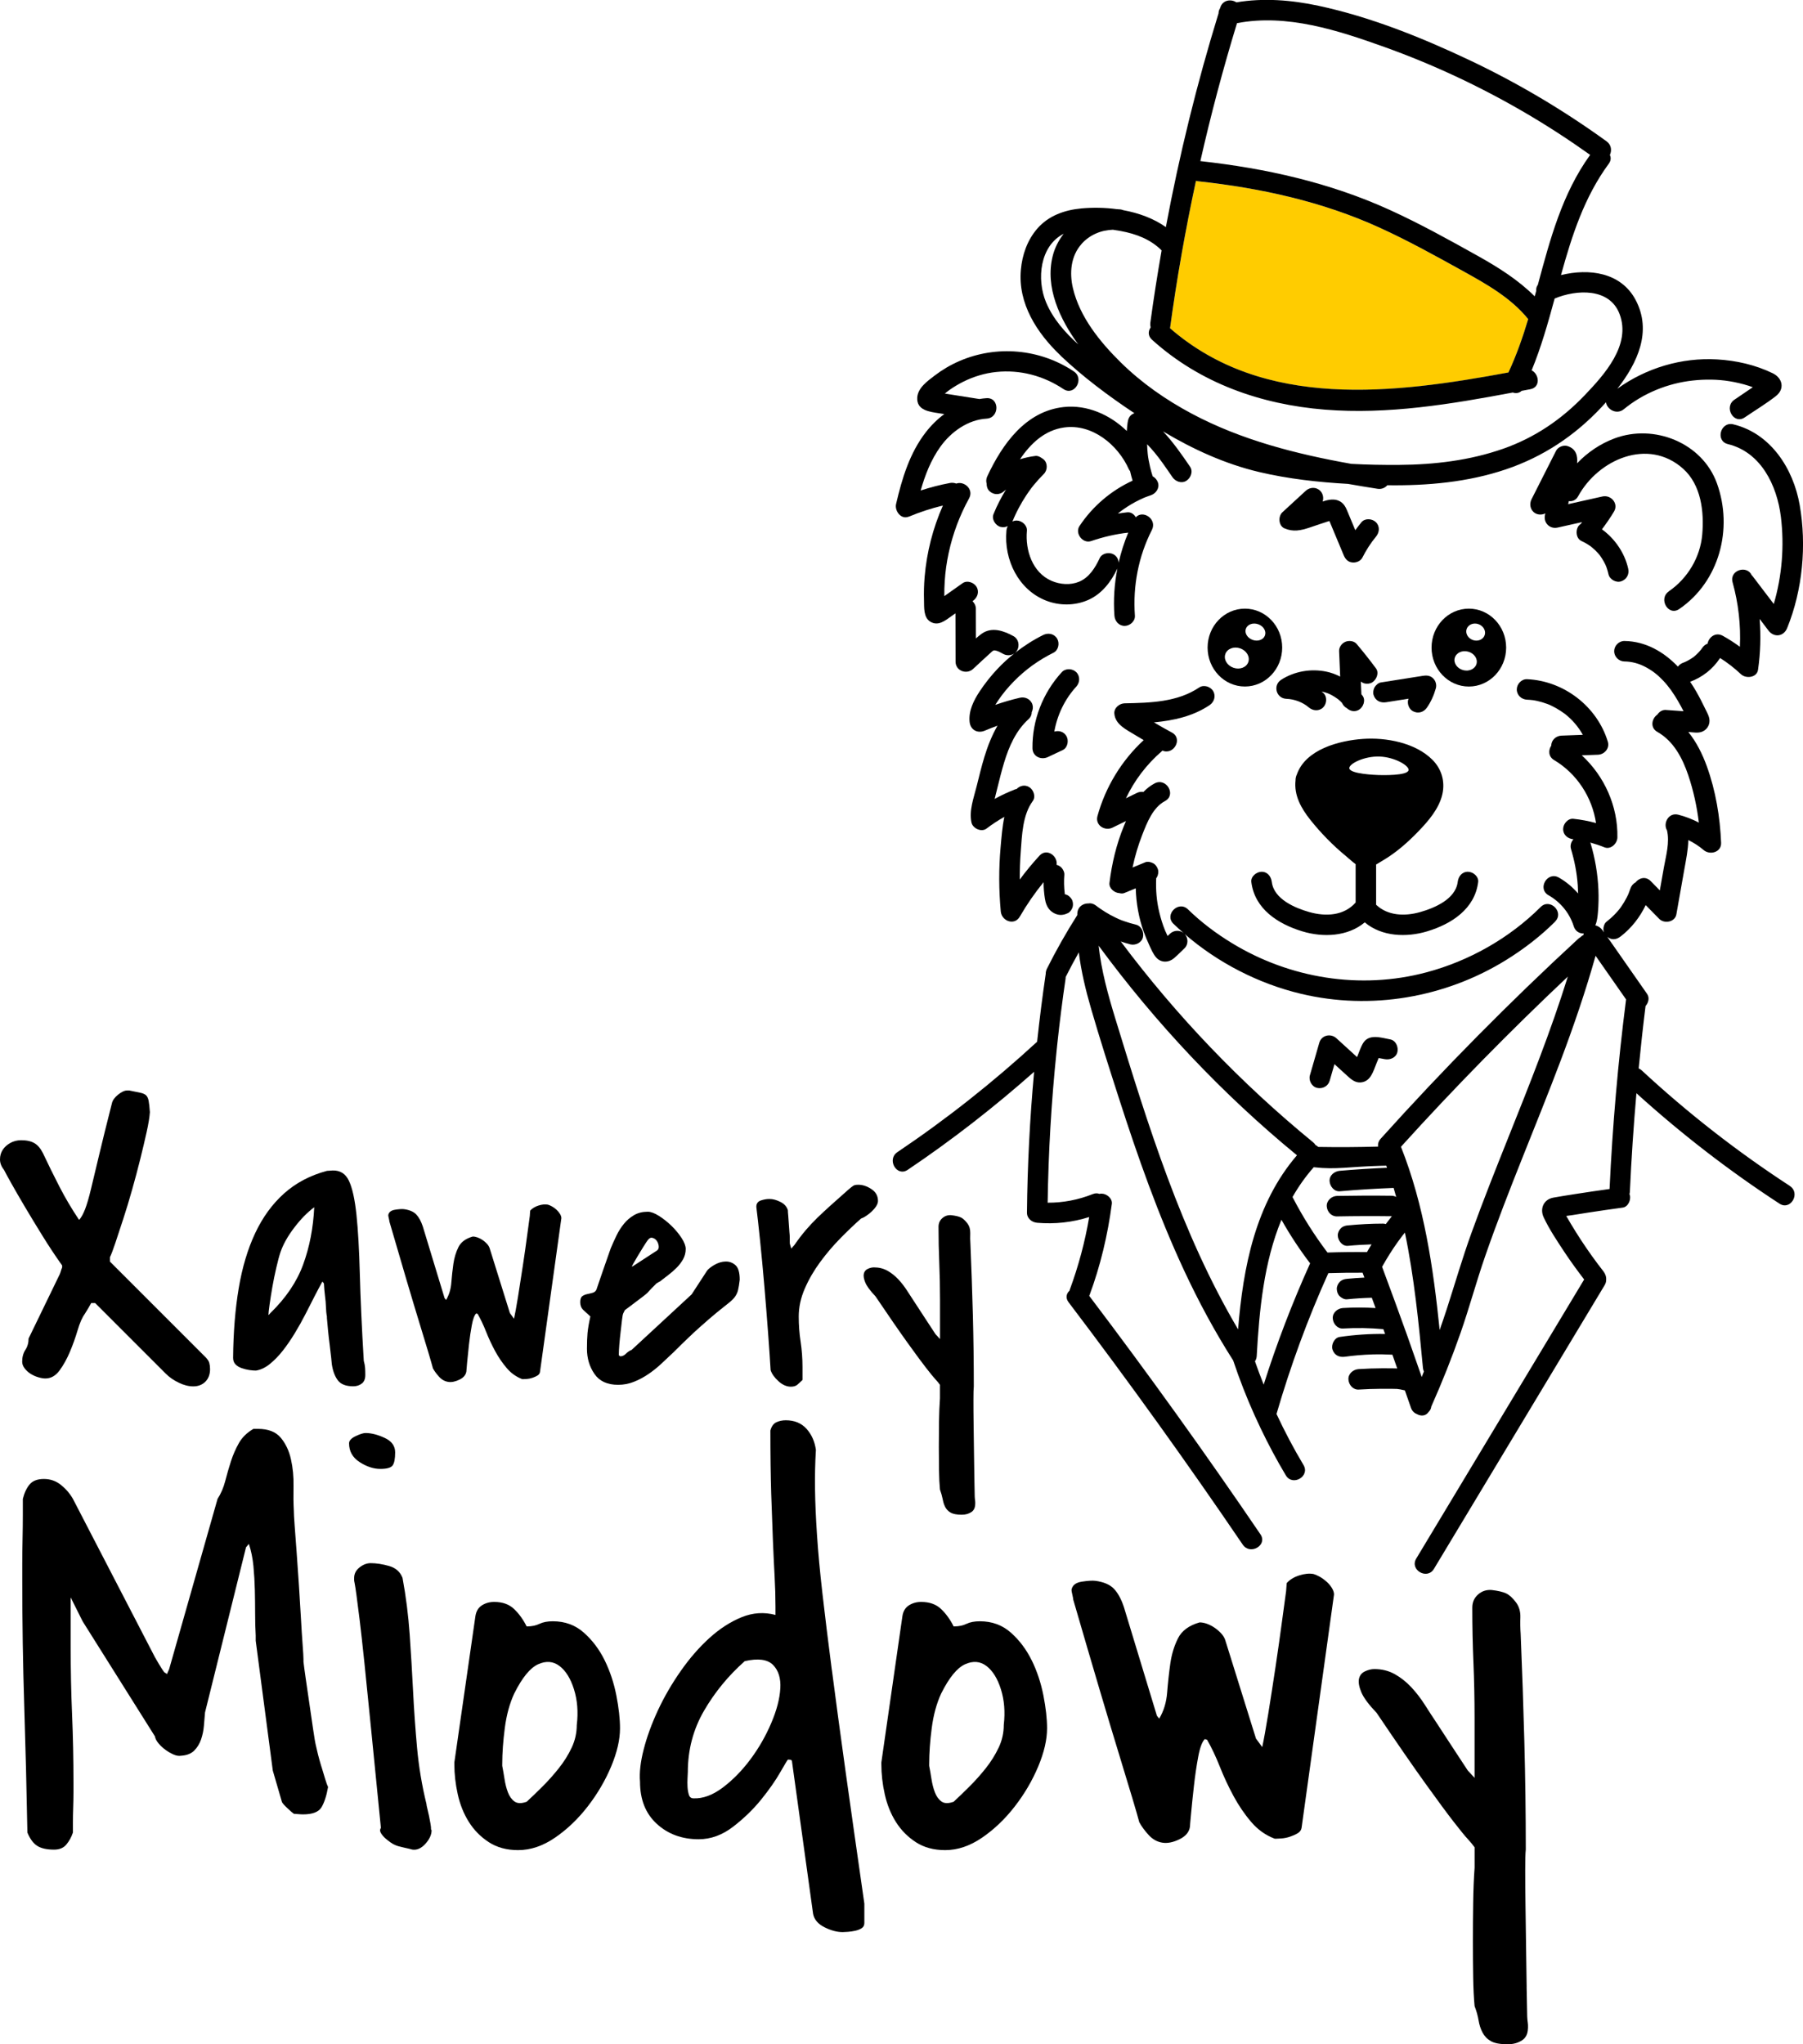 <svg xmlns="http://www.w3.org/2000/svg" id="Warstwa_2" data-name="Warstwa 2" viewBox="0 0 625.05 708.66"><defs><style>      .cls-1 {        fill: #fc0;      }    </style></defs><g id="Warstwa_1-2" data-name="Warstwa 1"><g><path class="cls-1" d="M522.93,129.13c2.78-5.97,4.95-12.18,6.85-18.5-5.95-7.38-14.47-12.15-22.63-16.67-9.49-5.26-18.99-10.52-28.87-15.03-19.84-9.05-41.3-13.74-62.9-16.08-.27-.03-.53-.09-.77-.16-3.63,16.87-6.65,33.88-8.97,50.99,0,.04-.03.08-.03.12,32.66,28.4,77.7,22.68,117.32,15.34Z"></path><g><path d="M111.43,612.44c-.46-1.51-.86-2.93-1.19-4.24-.33-1.31-.56-2.3-.69-2.96-.27-1.05-.59-2.96-.99-5.72-.39-2.76-.82-5.69-1.28-8.78-.46-3.09-.89-6.02-1.28-8.78-.4-2.76-.66-4.74-.79-5.92v-.79c0-.79-.1-2.5-.3-5.13-.2-2.63-.39-5.72-.59-9.27-.2-3.55-.43-7.33-.69-11.35-.26-4.01-.53-7.8-.79-11.35-.26-3.55-.49-6.64-.69-9.27-.2-2.63-.29-4.41-.29-5.33-.13-2.37-.16-5.16-.1-8.39.07-3.22-.23-6.32-.89-9.28-.66-2.96-1.84-5.46-3.55-7.5-1.71-2.04-4.34-3.06-7.89-3.06h-1.58c-2.24,1.32-3.92,2.96-5.03,4.93-1.12,1.98-2.04,4.08-2.76,6.32-.72,2.24-1.38,4.51-1.97,6.81-.59,2.3-1.48,4.38-2.67,6.22l-16.78,59.01-.79,1.78c0-.13-.13-.26-.39-.39-.26-.13-.46-.26-.59-.4-.39-.52-.99-1.45-1.78-2.76-.79-1.31-1.25-2.1-1.38-2.37l-28.42-54.87c-1.05-1.84-2.43-3.45-4.15-4.84-1.71-1.38-3.68-2.07-5.92-2.07s-3.88.63-4.93,1.87c-1.06,1.25-1.84,2.93-2.37,5.03v5.53c0,2.63-.03,5.46-.1,8.49-.06,3.03-.1,5.89-.1,8.58v5.63c0,14.61.23,29.18.69,43.72.46,14.54.82,29.11,1.09,43.72.92,2.24,2.07,3.78,3.45,4.64,1.38.86,3.32,1.28,5.82,1.28,1.84,0,3.25-.59,4.24-1.78.99-1.18,1.74-2.57,2.27-4.14v-3.46c0-1.64.03-3.39.1-5.23.06-1.84.1-3.58.1-5.23v-3.45c0-8.02-.17-15.89-.49-23.59-.33-7.7-.49-15.56-.49-23.58v-16.97l4.15,8.29,25.06,39.87c.13.79.56,1.61,1.28,2.47.72.86,1.55,1.61,2.47,2.27.92.66,1.84,1.18,2.76,1.58.92.4,1.78.53,2.57.4,1.97-.13,3.48-.72,4.54-1.78,1.05-1.05,1.84-2.33,2.37-3.85.52-1.51.85-3.09.99-4.74.13-1.64.26-3.19.39-4.64l14.21-57.24.99-1.18c.79,2.37,1.31,4.93,1.58,7.7.26,2.76.42,5.53.49,8.29.06,2.76.1,5.49.1,8.19s.06,5.23.2,7.6v1.78l5.92,45,3.16,10.86c.13.4.76,1.12,1.88,2.17,1.12,1.05,1.87,1.71,2.27,1.97.13,0,.59.03,1.38.1.79.07,1.38.1,1.78.1,3.29,0,5.43-.82,6.42-2.47.98-1.65,1.74-3.98,2.27-7.01-.26-.53-.59-1.45-.99-2.76-.39-1.31-.82-2.73-1.28-4.24Z"></path><path d="M149.42,633.66c0-.26-.07-.79-.2-1.58-.13-.79-.3-1.64-.49-2.57-.2-.92-.39-1.78-.59-2.57-.2-.79-.3-1.31-.3-1.58-1.58-6.45-2.66-12.96-3.26-19.54-.59-6.58-1.06-13.13-1.38-19.64-.33-6.51-.72-13.06-1.18-19.64-.46-6.58-1.28-13.09-2.47-19.54-.79-2.1-2.34-3.48-4.64-4.14-2.3-.66-4.44-.99-6.42-.99-1.32,0-2.6.49-3.85,1.48-1.25.99-1.87,2.21-1.87,3.65v.79c0,.13.06.53.2,1.18.13.66.33,1.94.59,3.85.26,1.91.62,4.74,1.09,8.49.46,3.75,1.02,8.78,1.68,15.1.66,6.32,1.45,14.15,2.37,23.49.92,9.35,2.04,20.6,3.35,33.75-.39.53-.39,1.12,0,1.78.4.66.89,1.25,1.48,1.78.59.53,1.21,1.02,1.88,1.48.65.46,1.18.76,1.58.89.52.27,1.55.56,3.06.89,1.51.33,2.47.56,2.86.69,1.58.26,3.09-.39,4.54-1.97,1.44-1.58,2.17-3.16,2.17-4.74-.13-.13-.2-.26-.2-.4v-.39Z"></path><path d="M124.66,506.83c2.43,1.58,4.84,2.37,7.2,2.37,2.24,0,3.65-.4,4.24-1.19.59-.79.89-2.3.89-4.54s-1.22-3.91-3.65-5.03c-2.43-1.12-4.64-1.68-6.61-1.68-.79,0-1.94.37-3.45,1.09-1.52.72-2.27,1.55-2.27,2.47,0,2.76,1.21,4.93,3.65,6.51Z"></path><path d="M209.62,575.54c-1.85-3.75-4.25-6.94-7.21-9.57-2.96-2.63-6.54-3.95-10.76-3.95-1.85,0-3.39.29-4.64.89-1.25.59-2.66.89-4.24.89h-.2c-1.18-2.37-2.63-4.38-4.34-6.02-1.71-1.64-4.02-2.47-6.91-2.47-1.58,0-3,.39-4.24,1.18-1.25.79-2.01,2.04-2.27,3.75l-7.3,50.72v.59c0,3.42.39,6.91,1.18,10.46.79,3.55,2.07,6.75,3.85,9.57,1.78,2.83,4.08,5.17,6.91,7.01,2.83,1.84,6.22,2.76,10.16,2.76,4.34,0,8.62-1.45,12.83-4.34,4.21-2.89,7.99-6.51,11.35-10.86,3.35-4.34,6.05-8.95,8.09-13.81,2.04-4.87,3.06-9.28,3.06-13.23,0-3.29-.43-7.1-1.28-11.45-.86-4.34-2.21-8.39-4.05-12.14ZM199.95,597.94c0,2.76-.59,5.4-1.77,7.9-1.18,2.5-2.66,4.87-4.44,7.1-1.78,2.24-3.65,4.34-5.62,6.31-1.97,1.97-3.82,3.75-5.53,5.33-1.84.66-3.25.62-4.24-.1-.99-.72-1.75-1.78-2.27-3.16-.53-1.38-.92-2.93-1.18-4.64-.27-1.71-.53-3.22-.79-4.54v-.59c0-3.82.3-7.99.89-12.53.59-4.54,1.68-8.52,3.26-11.94,2.76-5.53,5.53-8.91,8.29-10.16,2.76-1.25,5.23-1.05,7.4.59,2.17,1.65,3.85,4.34,5.03,8.09,1.18,3.75,1.51,7.86.98,12.33Z"></path><path d="M288.37,578.89c-1.32-10.19-2.4-19.04-3.26-26.55-.86-7.5-1.48-14.21-1.87-20.13-.4-5.92-.63-11.22-.69-15.89-.07-4.67.03-9.24.3-13.72-.4-2.89-1.48-5.33-3.25-7.3-1.78-1.97-4.18-2.96-7.2-2.96-1.18,0-2.27.23-3.26.69-.98.46-1.68,1.41-2.07,2.86,0,8.55.1,15.89.29,22,.2,6.12.4,11.52.59,16.18.2,4.67.39,8.82.59,12.43.2,3.62.3,7.14.3,10.56v2.76c-3.95-1.05-7.86-.79-11.74.79-3.88,1.58-7.6,3.98-11.15,7.2-3.55,3.22-6.88,7.04-9.96,11.45-3.09,4.41-5.72,8.95-7.9,13.62-2.17,4.67-3.82,9.18-4.93,13.52-1.12,4.34-1.55,8.09-1.28,11.25,0,6.19,1.94,11.05,5.82,14.6,3.88,3.55,8.72,5.33,14.51,5.33,4.21,0,8.19-1.45,11.94-4.34,3.75-2.89,7.01-6.05,9.77-9.47,2.76-3.42,4.97-6.58,6.61-9.47,1.65-2.89,2.53-4.34,2.67-4.34.26,0,.56.04.89.1.33.07.49.29.49.69l7.3,52.7c.39,1.97,1.71,3.52,3.95,4.64,2.23,1.12,4.34,1.68,6.32,1.68.4,0,1.02-.03,1.87-.1.86-.07,1.71-.2,2.57-.39.85-.2,1.58-.49,2.17-.89.59-.4.89-.99.89-1.78v-6.71c-2.5-17.37-4.67-32.67-6.52-45.89-1.84-13.22-3.42-24.93-4.74-35.13ZM270.51,585.31c-.2,3.55-1.25,7.57-3.16,12.04-1.91,4.48-4.31,8.65-7.2,12.53-2.89,3.88-6.09,7.14-9.57,9.77-3.49,2.63-6.87,3.88-10.16,3.75-.79,0-1.32-.4-1.58-1.18-.26-.79-.43-1.71-.49-2.76-.06-1.05-.06-2.07,0-3.06.06-.99.1-1.68.1-2.07,0-7.76,1.88-14.87,5.63-21.32,3.75-6.45,8.45-12.17,14.11-17.17,4.61-1.05,7.86-.62,9.77,1.28,1.91,1.91,2.76,4.64,2.56,8.19Z"></path><path d="M357.65,575.54c-1.84-3.75-4.24-6.94-7.2-9.57-2.96-2.63-6.55-3.95-10.76-3.95-1.84,0-3.39.29-4.64.89-1.25.59-2.66.89-4.25.89h-.2c-1.18-2.37-2.63-4.38-4.34-6.02-1.71-1.64-4.02-2.47-6.91-2.47-1.58,0-2.99.39-4.24,1.18-1.25.79-2.01,2.04-2.27,3.75l-7.3,50.72v.59c0,3.42.39,6.91,1.19,10.46.79,3.55,2.07,6.75,3.85,9.57,1.78,2.83,4.08,5.17,6.91,7.01,2.83,1.84,6.22,2.76,10.17,2.76,4.34,0,8.61-1.45,12.83-4.34,4.21-2.89,7.99-6.51,11.35-10.86,3.36-4.34,6.05-8.95,8.09-13.81,2.04-4.87,3.06-9.28,3.06-13.23,0-3.29-.43-7.1-1.28-11.45-.86-4.34-2.21-8.39-4.05-12.14ZM347.98,597.94c0,2.76-.59,5.4-1.78,7.9-1.19,2.5-2.67,4.87-4.44,7.1-1.78,2.24-3.65,4.34-5.63,6.31-1.97,1.97-3.82,3.75-5.52,5.33-1.85.66-3.26.62-4.24-.1-.99-.72-1.75-1.78-2.27-3.16-.53-1.38-.92-2.93-1.19-4.64-.26-1.71-.53-3.22-.79-4.54v-.59c0-3.82.29-7.99.89-12.53.59-4.54,1.68-8.52,3.26-11.94,2.76-5.53,5.52-8.91,8.29-10.16,2.76-1.25,5.23-1.05,7.4.59,2.17,1.65,3.85,4.34,5.03,8.09,1.18,3.75,1.51,7.86.99,12.33Z"></path><path d="M459.88,548.3c-.79-.72-1.61-1.31-2.47-1.78-.86-.46-1.55-.75-2.07-.89-1.45-.26-3.09-.1-4.93.49-1.85.59-3.29,1.48-4.35,2.67,0,.27-.03.72-.1,1.38-.07.66-.1,1.12-.1,1.38-.27,1.84-.73,5.23-1.38,10.16-.66,4.93-1.41,10.26-2.27,15.99-.86,5.73-1.71,11.22-2.56,16.48-.86,5.26-1.55,9.08-2.07,11.45l-2.17-2.96-10.66-34.15c-.26-.79-.72-1.55-1.38-2.27-.66-.72-1.41-1.38-2.27-1.97-.86-.59-1.75-1.05-2.66-1.38-.92-.33-1.78-.49-2.57-.49-3.69,1.05-6.19,2.9-7.5,5.53-1.32,2.63-2.21,5.56-2.66,8.78-.46,3.22-.82,6.55-1.09,9.97-.26,3.42-1.18,6.45-2.76,9.08l-.79-.99-11.45-37.7c-.92-2.76-2.07-4.87-3.45-6.32-1.38-1.45-3.52-2.37-6.42-2.76-1.05-.13-2.63-.03-4.74.29-2.11.33-3.29,1.28-3.55,2.86,0,.26.1.82.3,1.68.2.86.3,1.42.3,1.68,6.84,23.55,12.17,41.55,15.99,53.98,3.81,12.43,6.12,20.17,6.91,23.19.79,1.45,1.87,2.93,3.26,4.44,1.38,1.51,2.99,2.4,4.83,2.66,1.71.26,3.65-.13,5.82-1.18,2.17-1.05,3.38-2.5,3.65-4.34,0-.26.13-1.81.4-4.64.26-2.83.59-6.02.99-9.57.39-3.55.89-6.91,1.48-10.06.59-3.16,1.35-5.2,2.27-6.12l.79.2c1.58,2.76,3.06,5.89,4.44,9.37,1.38,3.49,2.96,6.88,4.74,10.16,1.78,3.29,3.81,6.28,6.12,8.98,2.3,2.7,5.03,4.64,8.19,5.82.52,0,1.28-.03,2.27-.1.98-.06,1.97-.26,2.96-.59.99-.33,1.88-.72,2.67-1.19.79-.46,1.25-1.08,1.38-1.87l11.25-80.92c0-.66-.23-1.38-.69-2.17-.46-.79-1.09-1.54-1.88-2.27Z"></path><path d="M529.25,688.83c-.07-4.15-.13-8.72-.2-13.72-.07-5-.13-9.8-.2-14.41-.07-4.61-.1-8.72-.1-12.33s.06-6.02.2-7.2c0-12.5-.17-24.97-.5-37.4-.33-12.43-.76-24.9-1.28-37.4-.13-1.84-.17-3.75-.1-5.72.06-1.97-.43-3.68-1.48-5.13-1.18-1.58-2.34-2.63-3.45-3.16-1.12-.52-2.79-.92-5.03-1.18-1.85-.13-3.43.4-4.74,1.58-1.32,1.18-1.97,2.7-1.97,4.54,0,6.45.13,12.8.4,19.04.26,6.25.39,12.66.39,19.24v20.72l-2.37-2.57c-1.71-2.63-3.16-4.84-4.34-6.61-1.18-1.78-2.37-3.58-3.55-5.43-1.18-1.84-2.17-3.35-2.96-4.54-1.32-1.97-2.67-4.05-4.05-6.22-1.38-2.17-2.93-4.18-4.64-6.02-1.71-1.84-3.62-3.36-5.72-4.54-2.1-1.18-4.47-1.78-7.1-1.78-1.06,0-2.14.27-3.26.79-1.12.53-1.81,1.38-2.07,2.57-.26,1.19,0,2.73.79,4.64.79,1.91,2.57,4.31,5.33,7.2,7.1,10.53,12.76,18.72,16.97,24.57,4.21,5.86,7.46,10.26,9.77,13.23,2.3,2.96,3.91,4.93,4.84,5.92.92.99,1.71,1.95,2.37,2.86v7.1c-.27,3.68-.43,7.76-.49,12.24-.07,4.47-.1,8.88-.1,13.22s.03,8.49.1,12.43c.06,3.95.23,7.3.49,10.07.66,1.71,1.12,3.36,1.38,4.93.26,1.58.72,2.99,1.38,4.24.66,1.25,1.61,2.24,2.86,2.96,1.25.72,3.19,1.09,5.82,1.09,1.97,0,3.65-.46,5.03-1.38.65-.43.96-.84,1.09-1.02.61-.8.89-1.76.96-3.32.07-1.49-.23-2.19-.28-3.86-.07-2.7-.13-6.12-.2-10.26Z"></path><path d="M21.54,439.38c-.11.23-.26.63-.43,1.2-.17.57-.31.97-.43,1.2l-10.77,22.22c0,1.48-.37,2.79-1.11,3.93-.74,1.14-1.11,2.51-1.11,4.1,0,.8.28,1.57.85,2.31.57.74,1.25,1.37,2.05,1.88.8.51,1.68.91,2.65,1.2.97.29,1.79.43,2.48.43,1.94,0,3.59-.94,4.96-2.82,1.37-1.88,2.56-4.04,3.59-6.5,1.03-2.45,1.91-4.93,2.65-7.43.74-2.51,1.57-4.39,2.48-5.64.23-.34.62-1,1.2-1.96.57-.97.91-1.56,1.02-1.79h1.37l24.44,24.44c1.25,1.25,2.76,2.31,4.53,3.16,1.76.86,3.44,1.28,5.04,1.28,1.71,0,3.1-.54,4.19-1.62,1.08-1.08,1.63-2.53,1.63-4.36,0-.8-.09-1.51-.26-2.14-.17-.63-.6-1.28-1.28-1.97l-33.16-33.16v-1.54c.45-.91,1.08-2.56,1.88-4.96.8-2.39,1.71-5.16,2.73-8.29,1.03-3.13,2.05-6.52,3.08-10.17,1.03-3.64,1.97-7.18,2.82-10.6.85-3.42,1.59-6.55,2.22-9.4.63-2.85,1-5.13,1.11-6.84-.11-1.71-.26-3.02-.43-3.93-.17-.91-.49-1.56-.94-1.97-.46-.4-1.14-.68-2.05-.86-.91-.17-2.17-.43-3.76-.77h-.68c-.91,0-1.97.49-3.16,1.45-1.2.97-1.91,1.97-2.14,2.99-1.82,7.18-3.31,13.16-4.44,17.94-1.14,4.79-2.08,8.72-2.82,11.79-.74,3.08-1.43,5.41-2.05,7.01-.63,1.6-1.28,2.79-1.97,3.59h-.17c-2.51-3.76-4.73-7.52-6.67-11.28-1.94-3.76-3.88-7.69-5.81-11.79-.8-1.59-1.77-2.74-2.91-3.42-1.14-.68-2.68-1.03-4.61-1.03-1.37,0-2.62.31-3.76.94-1.14.63-2.02,1.43-2.65,2.39-.63.97-.94,2.08-.94,3.33s.45,2.45,1.37,3.59c.45.91,1.34,2.54,2.65,4.87,1.31,2.34,2.88,5.04,4.7,8.12,1.82,3.08,3.85,6.41,6.07,10,2.22,3.59,4.47,6.98,6.75,10.17v.68Z"></path><path d="M125.47,479.59c.78-.65,1.17-1.63,1.17-2.93,0-.95-.02-1.78-.07-2.47-.05-.69-.19-1.52-.46-2.47-.7-11.71-1.15-21.75-1.37-30.12-.22-8.37-.61-15.23-1.17-20.56-.57-5.34-1.43-9.24-2.6-11.71-1.17-2.47-3.06-3.66-5.66-3.58-.17,0-.5.02-.98.07-.48.04-.8.06-.98.06-5.81,1.56-10.76,4.16-14.84,7.81-4.08,3.64-7.42,8.22-10.02,13.73-2.6,5.51-4.51,11.89-5.73,19.13-1.22,7.24-1.87,15.29-1.95,24.14,0,.96.28,1.71.84,2.28.56.57,1.28,1,2.15,1.3.87.3,1.74.52,2.6.65.87.13,1.65.19,2.34.19,1.65-.26,3.25-1.02,4.81-2.28,1.56-1.26,3.06-2.8,4.49-4.62,1.43-1.82,2.82-3.84,4.16-6.05,1.34-2.21,2.58-4.42,3.71-6.64,1.13-2.21,2.19-4.29,3.19-6.25,1-1.95,1.89-3.62,2.67-5.01l.52.65c.08,1.48.21,2.95.39,4.43.17,1.21.28,2.47.32,3.77.04,1.3.15,2.39.33,3.25v.52c.09,1.13.21,2.56.39,4.29.17,1.74.37,3.45.59,5.14.22,1.69.39,3.19.52,4.49.13,1.3.2,2,.2,2.08.35,2.34,1.04,4.21,2.08,5.6,1.04,1.39,2.82,2.08,5.33,2.08,1.21,0,2.21-.32,2.99-.98ZM105.1,438.34c-2.21,6.03-6.01,11.65-11.39,16.85-.09.09-.2.22-.32.39-.13.17-.24.26-.33.26,0-.52.13-1.71.39-3.58.26-1.87.59-3.9.97-6.12.39-2.21.85-4.45,1.37-6.7.52-2.25.99-4.03,1.43-5.33.95-2.78,2.56-5.64,4.82-8.59,2.25-2.95,4.55-5.29,6.9-7.03-.35,7.2-1.63,13.82-3.84,19.84Z"></path><path d="M161.68,475.36c0-.17.09-1.19.26-3.06.17-1.86.39-3.97.65-6.31.26-2.34.59-4.56.98-6.64.39-2.08.89-3.43,1.49-4.03l.52.13c1.04,1.82,2.02,3.88,2.93,6.18.91,2.3,1.95,4.53,3.12,6.7,1.17,2.17,2.52,4.14,4.04,5.92,1.52,1.78,3.32,3.06,5.4,3.84.35,0,.85-.02,1.5-.06.65-.04,1.3-.17,1.95-.39.65-.21,1.24-.48,1.76-.78.52-.3.82-.72.91-1.24l7.42-53.35c0-.43-.15-.91-.46-1.43-.31-.52-.72-1.02-1.24-1.5-.52-.48-1.06-.87-1.63-1.17-.57-.3-1.02-.5-1.37-.58-.96-.17-2.04-.07-3.25.32-1.22.39-2.17.98-2.86,1.76,0,.17-.02.48-.07.91-.04.44-.06.74-.06.91-.18,1.22-.48,3.45-.91,6.7-.43,3.25-.93,6.77-1.5,10.54-.57,3.77-1.13,7.4-1.69,10.86-.57,3.47-1.02,5.99-1.37,7.55l-1.43-1.95-7.03-22.51c-.17-.52-.48-1.02-.91-1.5-.44-.48-.93-.91-1.5-1.3-.56-.39-1.15-.69-1.76-.91-.61-.22-1.17-.32-1.69-.32-2.43.7-4.08,1.91-4.94,3.64-.87,1.74-1.45,3.67-1.76,5.79-.31,2.13-.54,4.32-.72,6.57-.17,2.26-.78,4.25-1.82,5.99l-.52-.65-7.55-24.85c-.61-1.82-1.37-3.21-2.28-4.16-.91-.95-2.32-1.56-4.23-1.82-.7-.09-1.74-.02-3.12.2-1.39.22-2.17.85-2.34,1.89,0,.18.06.54.2,1.11.13.57.2.93.2,1.11,4.51,15.53,8.02,27.39,10.54,35.59,2.52,8.2,4.03,13.3,4.55,15.29.52.96,1.24,1.93,2.15,2.93.91,1,1.97,1.58,3.19,1.76,1.13.17,2.41-.09,3.84-.78,1.43-.69,2.23-1.65,2.41-2.86Z"></path><path d="M229.38,472.63c1.47-1.39,2.91-2.73,4.29-4.03,3.47-3.47,6.42-6.29,8.85-8.46,2.43-2.17,4.47-3.92,6.11-5.27,1.65-1.35,2.95-2.38,3.9-3.12.95-.74,1.69-1.45,2.21-2.15.52-.69.89-1.47,1.11-2.34.22-.87.41-2.08.59-3.64,0-2.52-.5-4.21-1.5-5.07-1-.87-2.15-1.28-3.45-1.24-1.3.04-2.58.44-3.84,1.17-1.26.74-2.11,1.41-2.54,2.02l-5.34,8.2-20.82,19.26c-.69.26-1.35.7-1.95,1.3-.61.61-1.26.91-1.95.91-.09,0-.22-.09-.39-.26-.09-.08-.13-.17-.13-.26,0-.95.07-2.19.19-3.71.13-1.52.28-3.01.46-4.49.17-1.47.33-2.8.46-3.97.13-1.17.28-1.93.46-2.28l.52-1.04c.26-.17.76-.54,1.5-1.11.74-.56,1.54-1.17,2.41-1.82.87-.65,1.67-1.26,2.41-1.82.73-.56,1.24-.98,1.5-1.24.09-.09.28-.3.59-.65.3-.35.63-.69.98-1.04.35-.35.67-.67.98-.98.3-.3.5-.5.58-.59.17-.09.39-.21.65-.39.26-.17.43-.26.52-.26.87-.69,1.82-1.43,2.86-2.21,1.04-.78,2.02-1.63,2.93-2.54.91-.91,1.67-1.91,2.28-2.99.6-1.09.91-2.28.91-3.58,0-1.04-.48-2.3-1.43-3.78-.96-1.47-2.13-2.88-3.51-4.23-1.39-1.34-2.84-2.49-4.36-3.45-1.52-.95-2.8-1.43-3.84-1.43-1.82,0-3.41.39-4.75,1.17-1.35.78-2.52,1.78-3.51,2.99-1,1.22-1.87,2.58-2.6,4.1-.74,1.52-1.41,3.02-2.02,4.49-.17.52-.5,1.46-.98,2.8-.48,1.35-.98,2.78-1.5,4.29-.52,1.52-1.02,2.97-1.5,4.36-.48,1.39-.8,2.34-.97,2.86-.26.52-.7.87-1.3,1.04-.61.18-1.24.33-1.89.46-.65.13-1.22.37-1.69.72-.48.35-.72,1.04-.72,2.08,0,1.13.35,2.02,1.04,2.67.69.65,1.52,1.41,2.47,2.28-.52,2.34-.84,4.25-.98,5.73-.13,1.48-.2,3.3-.2,5.47,0,3.3.87,6.2,2.6,8.72,1.73,2.52,4.47,3.77,8.2,3.77,1.91,0,3.73-.35,5.47-1.04,1.74-.69,3.4-1.58,5.01-2.67,1.6-1.08,3.14-2.32,4.62-3.71ZM219.49,438.14c.43-.78.98-1.71,1.63-2.8.65-1.08,1.3-2.15,1.95-3.19.65-1.04,1.11-1.74,1.37-2.08.52-.78,1.08-1.11,1.69-.98.61.13,1.11.46,1.5.98.39.52.63,1.13.72,1.82.09.7-.09,1.21-.52,1.56l-8.59,5.59c-.26.18-.18-.13.26-.91Z"></path><path d="M265,446.08c.48,5.64.91,11.08,1.3,16.33.39,5.25.67,9.44.85,12.56.43,1.3,1.34,2.58,2.73,3.84,1.39,1.26,2.82,1.89,4.29,1.89.95,0,1.69-.22,2.21-.65.52-.43,1.13-1,1.82-1.69v-4.55c0-2.95-.22-5.85-.65-8.72-.44-2.86-.65-5.77-.65-8.72,0-3.21.69-6.42,2.08-9.63,1.39-3.21,3.17-6.29,5.34-9.24,2.17-2.95,4.51-5.7,7.03-8.26,2.52-2.56,4.9-4.84,7.16-6.83.52-.17,1.11-.48,1.76-.91.65-.43,1.28-.93,1.89-1.5.61-.57,1.13-1.17,1.56-1.82.43-.65.65-1.28.65-1.88,0-1.74-.76-3.1-2.28-4.1-1.52-1-3.02-1.5-4.49-1.5-.44,0-.78.02-1.04.07-.26.04-.5.13-.72.26-.22.13-.46.31-.72.52-.26.22-.65.54-1.17.98-2.26,2-4.23,3.75-5.92,5.27-1.69,1.52-3.23,2.95-4.62,4.29-1.39,1.35-2.73,2.78-4.03,4.29-1.3,1.52-2.65,3.28-4.03,5.27-.09.09-.24.26-.46.52-.22.26-.41.48-.58.65-.17-.6-.31-1.04-.39-1.3-.09-.26-.13-.5-.13-.72v-1.89c0-.35-.04-.98-.13-1.89-.09-.91-.15-1.84-.2-2.8-.05-.95-.11-1.89-.2-2.8-.09-.91-.13-1.54-.13-1.89-.35-1.21-1.19-2.17-2.54-2.86-1.35-.69-2.63-1.04-3.84-1.04-.96,0-1.95.17-2.99.52-1.04.35-1.56,1.09-1.56,2.21.35,2.78.78,6.68,1.3,11.71.52,5.03,1.02,10.37,1.5,16.01Z"></path><path d="M321.11,474.26c1.52,1.95,2.58,3.25,3.19,3.9.61.65,1.13,1.28,1.56,1.89v4.68c-.18,2.43-.28,5.12-.33,8.07-.04,2.95-.06,5.86-.06,8.72s.02,5.59.06,8.2c.04,2.6.15,4.82.33,6.64.45,1.24.71,2.26.86,2.97.2.93.37,1.97.96,3.08.16.3.36.62.66.96.34.39.75.72,1.23.99.82.47,2.1.72,3.84.72,1.3,0,2.41-.3,3.32-.91.43-.28.63-.55.72-.67.4-.53.59-1.16.64-2.19.05-.98-.15-1.44-.18-2.54-.04-1.78-.09-4.03-.13-6.77-.05-2.73-.09-5.75-.13-9.04-.04-3.3-.09-6.47-.13-9.5-.05-3.04-.06-5.75-.06-8.13s.04-3.97.13-4.75c0-8.24-.11-16.46-.32-24.66-.22-8.2-.5-16.42-.85-24.66-.09-1.21-.11-2.47-.06-3.77.04-1.3-.28-2.43-.98-3.38-.78-1.04-1.54-1.73-2.28-2.08-.74-.35-1.84-.61-3.32-.78-1.22-.09-2.26.26-3.12,1.04-.87.78-1.3,1.78-1.3,2.99,0,4.25.09,8.44.26,12.56.17,4.12.26,8.35.26,12.69v13.66l-1.56-1.69c-1.13-1.74-2.08-3.19-2.86-4.36-.78-1.17-1.56-2.36-2.34-3.58-.78-1.21-1.43-2.21-1.95-2.99-.87-1.3-1.76-2.67-2.67-4.1-.91-1.43-1.93-2.75-3.06-3.97-1.13-1.21-2.39-2.21-3.77-2.99-1.39-.78-2.95-1.17-4.69-1.17-.69,0-1.41.17-2.15.52-.74.35-1.19.91-1.37,1.69-.17.78,0,1.8.52,3.06.52,1.26,1.69,2.84,3.51,4.75,4.68,6.94,8.41,12.34,11.19,16.2,2.77,3.86,4.92,6.77,6.44,8.72Z"></path><path d="M315.03,179.12c3.85-1.61,7.81-2.9,11.85-3.88-3.47,7.85-5.62,16.22-6.34,24.82-.22,2.66-.29,5.34-.21,8.01.07,2.46-.24,6.02,2.24,7.47,2.69,1.57,5.03-.36,7.16-1.87.5-.35,1-.71,1.5-1.06.01,5.59.03,11.19.04,16.78,0,3.17,3.83,4.56,6.06,2.51,2.15-1.98,4.28-3.99,6.45-5.94.08-.08.17-.15.25-.22.12-.07.38-.21.47-.28,0,0,.01,0,.02,0,.16,0,.38.02.5.02.19.05.5.12.55.14.08.02.52.19.65.24.17.09.52.25.58.29.33.17.66.35.99.53,1.19.67,2.76.59,3.87-.18-2.08,1.65-4.04,3.44-5.86,5.37-2.29,2.43-4.38,5.07-6.22,7.86-2.03,3.08-3.82,6.67-3.45,10.46.28,2.86,2.76,4.19,5.34,3.07,1.43-.62,2.88-1.17,4.34-1.7-1.95,3.38-3.4,7.07-4.54,10.8-1.03,3.39-1.85,6.83-2.71,10.26-1,4.03-2.65,8.31-1.78,12.49.43,2.06,3.44,3.48,5.22,2.12,1.96-1.5,4.03-2.85,6.18-4.06-.73,3.52-1,7.19-1.3,10.55-.66,7.4-.62,14.83.06,22.23.3,3.34,4.73,5.05,6.61,1.79,2.43-4.21,5.18-8.18,8.23-11.93,0,1.91.16,3.81.46,5.7.23,1.5.74,2.99,1.85,4.08.68.67,1.56,1.18,2.48,1.42,1.28.33,2.49.09,3.66-.47.76-.37,1.41-1.33,1.63-2.12.23-.85.13-1.98-.36-2.74-.49-.76-1.22-1.43-2.12-1.63-.08-.02-.15-.02-.22-.03-.01-.07-.02-.14-.03-.21-.27-2.19-.33-4.39-.15-6.58.07-.86-.45-1.92-1.04-2.51-.42-.42-1.03-.76-1.65-.92.49-3.01-3.37-5.97-5.93-3.18-2.42,2.63-4.7,5.39-6.83,8.27-.01-3.2.09-6.41.33-9.61.44-5.75.62-12.77,4.17-17.59,1.14-1.54.26-3.96-1.27-4.86-1.55-.91-3.18-.45-4.33.68-.16.03-.32.05-.48.11-2.46.96-4.84,2.06-7.13,3.33.32-1.29.64-2.58.96-3.87.74-2.96,1.46-5.92,2.35-8.84,1.7-5.57,4.06-10.94,8.43-14.94.81-.74,1.13-1.6,1.11-2.43.38-.78.51-1.69.28-2.52-.53-1.92-2.49-2.91-4.37-2.48-2.9.67-5.74,1.51-8.54,2.47.33-.53.68-1.06,1.04-1.59,1.58-2.33,3.33-4.44,5.35-6.5,4.04-4.14,8.58-7.4,13.79-9.99,1.72-.85,2.2-3.28,1.27-4.86-1.02-1.75-3.14-2.13-4.86-1.27-3.46,1.72-6.75,3.83-9.8,6.23.32-.26.61-.57.82-.96.88-1.67.46-3.89-1.27-4.86-3.34-1.86-7.52-3.34-11.01-.89-.72.5-1.39,1.07-2.04,1.66,0-3.44-.02-6.88-.03-10.32,0-.97-.46-1.92-1.16-2.59.05-.03.09-.06.14-.1,1.56-1.11,2.3-3.1,1.27-4.86-.9-1.54-3.28-2.39-4.86-1.27-1.76,1.24-3.51,2.49-5.27,3.73-.35.25-.7.5-1.05.74,0-.01,0-.03,0-.04-.02-1.7.03-3.4.14-5.1.21-3.33.67-6.62,1.38-9.88,1.43-6.62,3.8-12.93,7.06-18.86,1.76-3.2-1.79-6.12-4.42-5.13-.68-.24-1.42-.35-2.18-.21-3.46.64-6.85,1.53-10.18,2.61,1.54-5.4,3.57-10.65,6.88-15.24,3.68-5.12,9.53-9.3,15.96-9.67,4.54-.26,4.57-7.36,0-7.1-.86.05-1.71.17-2.55.31-.05,0-.08-.03-.13-.04-2.72-.43-5.45-.86-8.18-1.29-1.2-.19-2.4-.38-3.6-.57.54-.44,1.07-.88,1.64-1.28,1.51-1.06,3.1-2,4.75-2.83,3.53-1.77,7.47-2.96,11.4-3.37,8.29-.87,16.44,1.32,23.34,5.93,3.81,2.54,7.37-3.6,3.58-6.13-11.75-7.85-26.81-9.19-39.76-3.55-3.05,1.33-5.89,3.01-8.53,5.03-2.44,1.87-5.78,4.21-5.99,7.58-.27,4.5,4.35,4.94,7.65,5.46.58.09,1.15.18,1.73.27-2.39,1.77-4.54,3.89-6.39,6.27-5.62,7.22-8.29,16.13-10.33,24.92-.54,2.34,1.7,5.48,4.37,4.37Z"></path><path d="M373.11,233.01c-1.31-1.31-3.72-1.42-5.02,0-6.56,7.16-10.27,16.63-10.16,26.36.03,2.86,2.95,4.19,5.34,3.07,1.72-.81,3.43-1.62,5.15-2.43,1.73-.82,2.18-3.31,1.27-4.86-.91-1.55-2.62-1.99-4.19-1.53,1.02-5.78,3.63-11.25,7.61-15.59,1.29-1.41,1.4-3.62,0-5.02Z"></path><path d="M457.68,170.14c-1.41-1.41-3.61-1.3-5.02,0-2.7,2.48-5.39,4.96-8.09,7.44-1.53,1.41-1.37,4.68.72,5.58,3.03,1.3,5.66.74,8.69-.27,2.29-.76,4.56-1.57,6.86-2.29.08.17.17.34.23.48.48,1.15.96,2.31,1.44,3.46,1.1,2.64,2.2,5.27,3.3,7.9.56,1.33,1.41,2.36,2.95,2.54,1.34.16,2.89-.42,3.54-1.69,1.31-2.57,2.85-5.02,4.7-7.24,1.23-1.47,1.44-3.58,0-5.02-1.26-1.26-3.79-1.48-5.02,0-.75.9-1.45,1.83-2.14,2.77-.23-.55-.46-1.09-.68-1.64-.58-1.4-1.17-2.8-1.75-4.2-.65-1.56-1.22-3.18-2.77-4.1-1.92-1.14-4.07-.69-6.12,0,.42-1.26.12-2.76-.83-3.71Z"></path><path d="M556.82,196.33c-.1-.25-.35-.67,0,0h0Z"></path><path d="M578.55,205c-3.75,2.56-.21,8.71,3.58,6.13,13.92-9.5,18.76-27.83,13.09-43.56-5.07-14.08-21.78-20.75-35.53-15.59-4.96,1.86-9.35,4.85-12.95,8.62.23-2.61-.34-4.99-3.29-5.96-1.41-.47-3.33.29-4.01,1.63-2.83,5.59-5.66,11.19-8.49,16.78-.87,1.71-.45,3.85,1.27,4.86,1.03.61,2.42.6,3.5.05-.04.19-.08.37-.12.56-.59,2.7,1.65,4.97,4.37,4.37,2.83-.63,5.67-1.27,8.5-1.9-.12.15-.22.3-.33.45-.04.05-.07.1-.1.15-.43.3-.81.67-1.04,1.1-.83,1.56-.53,4.03,1.27,4.86.67.31,1.33.65,1.96,1.04.32.19.63.39.93.6.13.09.25.18.38.27-.02-.02-.02-.02-.04-.04.02.02.05.04.07.06,0,0,0,0,0,0,.08.06.14.12.2.18-.07-.06-.14-.12-.21-.19,0,0-.02-.01-.02-.02.36.37.36.34.24.21.42.39.89.75,1.3,1.15.53.52,1.03,1.07,1.5,1.64,0,0,0,0,0,0,0,0,0,0,0,0,0,0,0,0,0,0,0,0,0,0,0,0,0,0,0,0,0,.01,0,0,0,0,0,.01,0,0,0,0,0,0,0,0,0,0,0,0,0,0,0,0,.01.01.07.09.13.18.2.27.2.27.38.55.56.84.4.62.76,1.27,1.09,1.93.15.3.27.62.42.92-.03-.05-.04-.09-.07-.13,0,.01,0,.02.01.03.07.19.14.38.21.57.24.7.44,1.41.6,2.14.4,1.81,2.61,3.05,4.37,2.48,1.91-.62,2.91-2.42,2.48-4.37-1.2-5.42-4.58-10.39-9.11-13.66,1.49-2,2.92-4.03,4.19-6.18,1.65-2.77-1.06-5.87-4.01-5.21-3.96.89-7.93,1.77-11.89,2.66.08-.35.15-.7.23-1.05,1.21.16,2.47-.3,3.24-1.71,6.95-12.72,24.22-20.38,36.37-9.53,6.25,5.59,7.33,14.86,6.64,22.81-.68,7.9-5.07,15.24-11.6,19.7ZM539.72,159.6c-.05-.14.02-.22,0,0h0ZM554.63,192.52c.13.17.09.12,0,0h0Z"></path><path d="M620.44,411.07c-18.22-11.87-35.38-25.26-51.33-40.04-.33-.31-.68-.51-1.03-.67.71-7.22,1.49-14.42,2.39-21.62,1.01-1.13,1.46-2.87.53-4.2-4.6-6.59-9.21-13.19-13.81-19.78.63.5,1.41.85,2.23.82,1.01-.05,1.72-.43,2.51-1.04,3.68-2.84,6.58-6.6,8.59-10.78,1.56,1.59,3.13,3.18,4.7,4.78,1.74,1.77,5.46,1.12,5.93-1.57.92-5.18,1.83-10.36,2.75-15.54.6-3.38,1.32-6.8,1.39-10.22,1.89.92,3.68,2.06,5.31,3.46,2.19,1.87,6.2.78,6.06-2.51-.37-8.97-1.88-18.05-4.94-26.51-1.54-4.26-3.6-8.4-6.42-11.9.14.01.27.02.41.03,1.37.1,2.82.38,4.15-.06,1.69-.56,2.82-2.14,2.78-3.93-.03-1.44-.83-2.74-1.44-4-.52-1.08-1.06-2.16-1.61-3.23-1.07-2.06-2.22-4.09-3.52-6.01-.05-.07-.1-.14-.14-.21,4.23-1.58,7.81-4.36,10.31-8.14.02-.03.03-.08.05-.11,2.59,1.64,5,3.51,7.25,5.63,1.73,1.63,5.54,1.23,5.93-1.57.83-5.86,1.01-11.75.55-17.59,1.02,1.34,2.03,2.67,3.05,4.01,1.94,2.55,5.29,2.11,6.49-.85,5.36-13.21,6.8-28.65,4.34-42.68-2.19-12.53-10-24.78-23-27.94-4.44-1.08-6.33,5.76-1.89,6.85,11.48,2.79,17.02,14.31,18.37,25.17,1.24,10.03.41,20.5-2.46,30.25-2.44-3.2-4.87-6.4-7.31-9.61-.11-.15-.23-.26-.35-.38-1.65-3.61-7.78-1.73-6.62,2.47,2.01,7.26,2.89,14.84,2.53,22.36-1.89-1.39-3.87-2.67-5.93-3.81-2.53-1.41-4.89.54-5.27,2.72-.73.27-1.39.77-1.87,1.5-.12.19-.26.36-.39.55-.74.92-1.57,1.76-2.49,2.51-.99.72-2.05,1.35-3.17,1.85-.15.06-.3.12-.45.17-.78.27-1.43.73-1.91,1.39-4.9-5.12-11.2-8.8-18.55-8.89-1.92-.02-3.55,1.65-3.55,3.55s1.63,3.53,3.55,3.55c2.51.03,4.94.67,7.18,1.85,2.51,1.31,4.35,2.77,6.28,4.81,2.01,2.12,3.63,4.5,5.11,7.04.68,1.16,1.31,2.35,1.93,3.55-.17-.01-.34-.02-.5-.04-1.88-.14-3.76-.27-5.64-.4-1.2-.09-2.29.62-2.94,1.61-1.93,1.33-2.63,4.52.02,6.01,5.62,3.17,8.7,9.1,10.7,15.02,1.8,5.33,2.99,10.83,3.67,16.41-2.25-1.17-4.62-2.1-7.13-2.74-3.46-.88-5.35,3.09-3.92,5.41,1,4.17-.34,8.74-1.07,12.86l-1.41,7.97c-1.06-1.08-2.12-2.15-3.17-3.23-1.76-1.78-4.04-1.08-5.24.45-.82.43-1.47,1.18-1.8,2.17-.2.6-.42,1.18-.65,1.77-.04.1-.09.19-.13.29-.15.31-.3.63-.45.94-.6,1.18-1.28,2.31-2.04,3.38-.15.21-.31.42-.46.63-.08.1-.17.2-.25.31-.42.51-.86,1-1.32,1.48-.94.98-1.95,1.88-3.02,2.71-.67.51-1.04,1.71-1.04,2.51,0,.37.08.76.21,1.14-.17-.25-.35-.5-.52-.75-.59-.84-1.5-1.47-2.49-1.68.63-1.4.79-3.08.92-4.58.22-2.59.27-5.19.16-7.78-.23-5.42-1.14-10.82-2.69-16.01-.04-.12-.09-.22-.14-.34,1.67.46,3.32,1.01,4.92,1.66,2.22.89,4.45-1.34,4.49-3.42.22-10.76-4.49-21.27-12.35-28.47,1.87-.07,3.74-.14,5.62-.21,2.24-.09,4.11-2.21,3.42-4.49-3.7-12.24-15.26-21.14-28.02-21.69-1.92-.08-3.55,1.69-3.55,3.55,0,1.99,1.63,3.47,3.55,3.55.66.03,1.33.08,1.99.16.11.02.29.05.4.06.29.05.58.11.87.16,1.26.27,2.5.63,3.72,1.08,0,0,.53.21.62.24.27.12.54.24.81.37.53.25,1.05.52,1.57.81,1.05.59,2.48,1.52,3.17,2.06,2.52,1.97,4.65,4.47,6.2,7.24-2.47.09-4.94.19-7.42.28-1.89.07-3.5,1.54-3.54,3.48-1.03,1.54-1.03,3.8,1.02,5.01,7.9,4.69,13.18,12.92,14.51,21.81-2.56-.69-5.18-1.19-7.85-1.47-1.91-.2-3.55,1.78-3.55,3.55,0,2.09,1.64,3.35,3.55,3.55,0,0,.02,0,.03,0-.82.88-1.22,2.16-.86,3.36,1.23,4.12,2.06,8.33,2.35,12.62.06.93.1,1.87.12,2.81-1.9-2.18-4.13-4.07-6.68-5.52-3.98-2.27-7.56,3.87-3.58,6.13,4.2,2.39,7.33,6.24,8.74,10.75.53,1.7,1.93,2.56,3.47,2.52-.04.17-.07.34-.09.51-.39.17-.74.43-1.04.76-.26.14-.52.32-.77.55-23.89,22.02-46.75,45.15-68.48,69.3-.78.86-1.03,1.83-.92,2.74-6.91.2-13.82.24-20.73.12-.3-.27-.63-.51-.98-.68-.19-.32-.44-.63-.79-.92-24.96-20.42-47.39-43.82-66.7-69.63,1.1.37,2.19.73,3.32,1.01,1.8.43,3.93-.57,4.37-2.48.42-1.83-.55-3.9-2.48-4.37-1.34-.32-2.67-.71-3.97-1.17-.64-.23-1.32-.44-1.93-.74.89.43-.17-.08-.34-.16-.28-.12-.55-.25-.82-.38-1.21-.58-2.38-1.23-3.52-1.93-.59-.36-1.17-.74-1.73-1.13-.28-.2-.56-.4-.84-.6-.15-.11-1.07-.83-.31-.23-.77-.61-1.48-1.04-2.51-1.04-.12,0-.24.02-.35.04-1.83-.08-3.8,1.05-3.95,3.4-.01.22,0,.43-.02.65-3.82,6.01-7.34,12.21-10.52,18.58-.28.56-.42,1.19-.42,1.82-1.15,7.81-2.13,15.65-2.98,23.49-15.17,13.97-31.34,26.77-48.45,38.28-3.77,2.54-.22,8.69,3.58,6.13,15.36-10.33,29.98-21.72,43.83-33.99-1.48,16.22-2.32,32.49-2.48,48.79-.02,2.04,1.65,3.38,3.55,3.55,6.1.53,12.21-.15,18.02-1.99-1.45,8.6-3.73,17.08-6.75,25.25-.03.09-.04.18-.06.27-1.07.97-1.5,2.48-.34,4.01,20.86,27.48,40.99,55.51,60.39,84.04,2.55,3.76,8.71.21,6.13-3.58-19.07-28.06-38.87-55.62-59.36-82.67.03-.06.06-.12.09-.18,3.8-10.26,6.32-20.86,7.75-31.7.25-1.9-1.81-3.55-3.55-3.55-.27,0-.53.03-.78.08-.63-.25-1.39-.27-2.26.07-5.09,2.02-10.29,3.01-15.66,2.99.26-17.54,1.29-35.07,3.09-52.51.09-.91.19-1.82.28-2.72.81-7.52,1.75-15.02,2.86-22.51.02-.17.02-.34.02-.5,1.45-2.88,2.97-5.72,4.55-8.53.83,6.6,2.4,13.13,4.26,19.52,3.01,10.41,6.34,20.75,9.66,31.07,6.51,20.24,13.59,40.34,22.57,59.64,5.01,10.76,10.64,21.22,17.03,31.23,2.16,6.47,4.64,12.83,7.44,19.05.7,1.51,1.41,3.02,2.11,4.53,2.65,5.54,5.55,10.96,8.7,16.24,2.34,3.92,8.48.35,6.13-3.58-3.43-5.74-6.54-11.65-9.36-17.69,4.85-16.67,10.82-32.99,17.97-48.82,3.96-.12,7.91-.17,11.87-.15.21.56.41,1.13.62,1.69-2.01.1-4.01.23-6.01.43-.97.1-1.8.33-2.51,1.04-.62.62-1.08,1.63-1.04,2.51.04.92.34,1.87,1.04,2.51.65.6,1.59,1.13,2.51,1.04,2.81-.29,5.64-.47,8.47-.54.04,0,.07-.02.11-.02.44,1.2.88,2.39,1.32,3.59-3.76-.23-7.53-.24-11.3-.01-1.85.11-3.64,1.55-3.55,3.55.08,1.83,1.56,3.67,3.55,3.55,4.66-.28,9.34-.2,13.99.23.2.56.41,1.11.61,1.66-5.27-.08-10.53.28-15.76,1.04-1.84.27-3.02,2.7-2.48,4.37.65,2.02,2.39,2.77,4.37,2.48,1.24-.18,2.93-.37,4.53-.51,1.7-.14,3.39-.24,5.09-.29,2.26-.06,4.52-.01,6.78.1.56,1.59,1.12,3.18,1.67,4.78-.29-.02-.58-.03-.87-.04-1.37-.03-2.74-.04-4.12-.03-2.79.01-5.59.11-8.38.28-1.85.11-3.64,1.55-3.55,3.55.08,1.83,1.56,3.67,3.55,3.55,2.59-.16,5.18-.25,7.77-.27,1.27-.01,2.54,0,3.81.01.57,0,1.14.05,1.7.04,0,0,.01,0,.02,0,.58.05,1.42.19,2.72.5.7,2.01,1.42,4.01,2.11,6.03.39,1.13,1.15,1.83,2.03,2.17,1.39.81,3.15.75,4.17-.82.46-.46.77-1.06.84-1.76,3.75-8.43,7.17-17,10.21-25.71,3.03-8.7,5.41-17.59,8.43-26.3,7.98-23.04,17.74-45.42,26.33-68.23,4.46-11.85,8.56-23.84,11.99-36.04l10.57,15.13c-2.79,21.82-4.7,43.74-5.72,65.72-4.04.56-8.08,1.14-12.11,1.78-2.46.39-4.92.77-7.37,1.21-3.39.61-4.77,3.84-3.35,6.86,1.96,4.17,4.64,8.15,7.17,11.99,2.16,3.26,4.47,6.42,6.85,9.53-19.4,32.24-38.8,64.49-58.21,96.74-2.36,3.92,3.78,7.5,6.13,3.58,19.73-32.79,39.46-65.59,59.2-98.38.37-.62.52-1.23.51-1.81.1-1.03-.28-2.1-.98-3-2.71-3.45-5.25-7.02-7.66-10.68-1.24-1.89-2.43-3.8-3.59-5.73-.53-.89-1.06-1.79-1.58-2.7,0-.02-.02-.04-.03-.05.7-.09,1.4-.17,2.06-.28,1.91-.31,3.82-.61,5.74-.91,3.92-.6,7.84-1.17,11.77-1.7,1.9-.26,2.94-2.7,2.48-4.37-.03-.11-.1-.18-.14-.28.08-.28.14-.58.15-.9.52-11.38,1.28-22.75,2.27-34.1,15.5,14.05,32.09,26.87,49.61,38.29,3.84,2.5,7.4-3.64,3.58-6.13ZM585.52,250.34c.09.22.04.19,0,0h0ZM429.2,460.81c-19.68-33.36-31.24-70.79-42.53-107.65-2.55-8.32-4.88-16.74-5.81-25.34,19.83,26.95,42.89,51.42,68.76,72.66-14.38,16.72-18.67,38.72-20.41,60.32ZM438.09,479.99c-1.07-2.67-2.08-5.37-3.03-8.09.34-.5.57-1.1.61-1.84.87-15.79,2.48-32.52,8.57-47.23,2.96,5.26,6.28,10.31,9.94,15.11-6.18,13.7-11.57,27.73-16.1,42.05ZM467.32,424.77c-.96.09-1.8.33-2.51,1.04-.62.62-1.08,1.63-1.04,2.51.08,1.77,1.57,3.74,3.55,3.55,2.71-.26,5.43-.41,8.15-.5-.55.88-1.05,1.78-1.58,2.67-4.56-.05-9.13,0-13.69.15-4.59-6.05-8.64-12.49-12.12-19.24,2.07-3.64,4.5-7.1,7.36-10.33.03,0,.1.01.2.02,7.58.87,12.04-.21,22.87-.51.36-.01,1.11-.03,2.07-.05.09.24.17.49.26.73-5.46.24-10.91.57-16.36,1.05-1.84.16-3.64,1.52-3.55,3.55.08,1.78,1.57,3.72,3.55,3.55,6.2-.55,12.42-.92,18.65-1.16.31,1.03.6,2.08.89,3.12-.47-.25-1.01-.4-1.59-.41-6.31-.08-12.62-.06-18.93.06-1.86.04-3.64,1.61-3.55,3.55.09,1.89,1.56,3.59,3.55,3.55,6.31-.12,12.62-.14,18.93-.06.03,0,.06,0,.1,0-.73.89-1.41,1.81-2.11,2.72-.32-.1-.65-.17-1.01-.16-4.04.01-8.07.22-12.09.61ZM492.86,477.3c-1.15-3.3-2.3-6.61-3.47-9.91-.47-1.35-.95-2.71-1.42-4.06-2.89-8.08-5.84-16.14-8.84-24.18,1.64-2.93,3.41-5.78,5.36-8.51.52-.73,1.05-1.44,1.59-2.16.07-.09.13-.17.2-.25.12-.16.25-.32.38-.48.12-.16.25-.32.38-.47,3.22,15.43,4.78,31.25,6.26,46.95.04.45.17.85.33,1.21-.25.62-.49,1.24-.74,1.86ZM522.99,394.06c-4.42,11.07-8.83,22.14-12.88,33.35-3.13,8.66-5.67,17.44-8.5,26.2-.81,2.49-1.65,4.97-2.52,7.44-2.22-21.62-5.36-43.25-13.42-63.52,18.49-20.43,37.8-40.09,57.85-58.99-5.87,18.84-13.2,37.2-20.53,55.52Z"></path><path d="M444.17,235.63c-2.99,1.9-1.77,6.49,1.79,6.62,2.75.09,5.67,1.18,7.74,2.96,1.45,1.25,3.59,1.43,5.02,0,1.28-1.28,1.46-3.77,0-5.02-.19-.16-.39-.31-.59-.47,1.93.41,2.94.83,4.63,1.9.38.24.76.5,1.12.77.05.05.68.59.75.66.22.2.42.42.62.63.34.78.93,1.44,1.67,1.82,1.14,1.02,2.71,1.41,4.18.55,1.51-.89,2.43-3.31,1.27-4.86-.13-.18-.28-.34-.41-.51-.06-1.47-.13-2.95-.19-4.42.34.28.73.5,1.22.64.85.24,1.98.13,2.74-.36,1.47-.95,2.46-3.26,1.27-4.86-2.15-2.89-4.38-5.72-6.71-8.47-.91-1.07-2.67-1.24-3.88-.73-1.25.53-2.24,1.84-2.18,3.24.12,2.94.25,5.88.37,8.82-1.51-.77-3.11-1.37-4.81-1.72-5.35-1.1-11.01-.13-15.63,2.81Z"></path><path d="M493.38,234.26c-4.9.77-9.81,1.55-14.71,2.32-.82.13-1.72.95-2.12,1.63-.45.76-.63,1.88-.36,2.74.65,2,2.4,2.79,4.37,2.48,2.58-.41,5.15-.81,7.73-1.22-.62,1.52.1,3.58,1.54,4.34,1.81.95,3.73.36,4.86-1.27,1.39-2.01,2.41-4.3,3.07-6.65.34-1.22-.02-2.56-.91-3.45-.97-.97-2.16-1.12-3.45-.91Z"></path><path d="M367.68,123.3c7.75,7.35,16.6,13.96,25.6,19.95-.21.07-.43.15-.62.26-1.19.69-1.59,1.78-1.76,3.06-.12.94-.21,1.89-.27,2.84-5.81-5.64-13.75-9.18-21.85-8.31-13.24,1.43-21.32,12.88-26.52,24.02-.42.9-.44,1.77-.22,2.54-.03.98.3,1.96,1.01,2.62,1.47,1.35,3.55,1.34,5.02,0,.22-.2.45-.39.68-.58-1.66,2.74-3.15,5.58-4.35,8.58-.7,1.73.76,3.97,2.48,4.37.95.22,1.79.09,2.5-.29-.26.5-.43,1.05-.48,1.64-.9,10.01,4.12,20.45,13.76,24.21,4.66,1.82,9.97,1.78,14.56-.22,4.74-2.07,7.99-6.33,10.14-10.91-1.04,5.36-1.42,10.85-1.02,16.34.14,1.91,1.53,3.55,3.55,3.55,1.81,0,3.69-1.63,3.55-3.55-.74-10.26,1.21-20.54,5.89-29.72,1.91-3.75-3.14-7.08-5.57-4.38-.62-1.06-1.69-1.86-2.98-1.72-1.09.12-2.17.27-3.24.44.18-.15.36-.3.54-.45.04-.03.34-.26.44-.35.15-.11.39-.29.38-.28.17-.13.35-.25.53-.38.44-.31.89-.61,1.34-.91.91-.59,1.84-1.14,2.79-1.65.95-.51,1.93-.98,2.92-1.42.26-.12.38-.15.05-.02.25-.1.5-.2.75-.3.56-.21,1.12-.41,1.68-.6,1.76-.59,3.09-2.47,2.48-4.37-.3-.93-.99-1.74-1.85-2.21-.33-1.04-.63-2.09-.88-3.16-.18-.78-.35-1.57-.49-2.35-.19-1.03-.25-1.42-.33-2.23-.12-1.12-.19-2.24-.22-3.37.88.92,1.74,1.86,2.55,2.84,1.18,1.42,1.8,2.26,2.99,3.91,1.1,1.53,2.16,3.09,3.22,4.64,1.04,1.53,3.17,2.36,4.86,1.27,1.53-.98,2.39-3.21,1.27-4.86-2.9-4.26-5.87-8.51-9.37-12.25,10.4,6.22,21.55,11.31,33.37,14.1,9.98,2.35,20.39,3.52,30.75,4.1,3.41.6,6.82,1.17,10.24,1.7,1.44.22,2.61-.34,3.4-1.23,13.85.19,27.93-1.05,41.11-5.51,12.84-4.34,23.77-11.59,33.04-21.45.55-.58,1.1-1.19,1.66-1.8.28,2.41,3.64,4.49,6.19,2.39,6.73-5.53,15.23-8.99,23.88-9.93,4.2-.46,8.53-.44,12.71.24,2.25.36,4.47.89,6.65,1.57.49.15.97.34,1.46.51-.39.26-.78.53-1.17.79-1.74,1.18-3.48,2.37-5.22,3.55-3.75,2.56-.21,8.71,3.58,6.13,3.58-2.44,7.38-4.72,10.8-7.39,3.2-2.5,2.31-6.27-1.09-7.92-5.99-2.91-12.65-4.42-19.27-4.8-12.35-.71-24.6,2.97-34.58,10.15,6.94-8.91,12.09-19.84,6.34-30.74-5.09-9.64-16.2-11.03-25.89-8.64,3.77-13.65,8.07-27.05,16.56-38.6.8-1.09.81-2.16.39-3.04.7-1.51.56-3.49-1.14-4.72-14.94-10.81-30.84-20.25-47.51-28.14-16.66-7.88-34.35-15.01-52.42-18.87-9.38-2-18.97-2.76-28.41-1.18-1.8-1.2-4.75-.89-5.59,1.81-.03.08-.05.16-.07.25-.35.52-.52,1.13-.53,1.76-7.5,24.33-13.58,49.07-18.26,74.09-4.28-3.02-9.43-4.89-14.76-5.86-.3-.12-.63-.22-.99-.27-.43-.05-.85-.07-1.28-.09-4.16-.56-8.36-.61-12.28-.25-5.8.54-11.41,2.52-15.3,7.04-3.43,3.99-5.18,9.01-5.65,14.2-1.08,11.74,5.59,22,13.78,29.77ZM351.41,179.77c-.05.12-.04.1,0,0h0ZM374.23,182.35c-1.68,2.53,1.12,6.2,4.01,5.22,2.12-.72,4.28-1.34,6.46-1.84,1.03-.23,2.06-.44,3.1-.62.58-.1,1.17-.19,1.76-.28.05,0,.07,0,.1-.01.03,0,.07,0,.14-.02.33-.04.65-.08.98-.11.12-.01.23-.04.35-.06-1.42,3.39-2.53,6.9-3.34,10.47-.03-1.15-.57-2.24-1.69-2.9-1.54-.9-4.04-.47-4.86,1.27-1.55,3.32-3.64,6.74-7.18,8.2-2.98,1.23-6.55.97-9.51-.31-6.65-2.88-9.16-10.63-8.55-17.36.17-1.91-1.76-3.55-3.55-3.55-.56,0-1.06.13-1.5.34.11-.2.21-.4.3-.62.06-.14.12-.28.17-.43.03-.06.06-.14.1-.23.16-.36.32-.72.49-1.08.35-.76.73-1.51,1.12-2.25.8-1.53,1.69-3.02,2.64-4.46.46-.7.94-1.39,1.44-2.06.12-.16.23-.32.35-.48.05-.06.04-.05.06-.09.25-.32.5-.63.75-.94,1.1-1.34,2.26-2.61,3.48-3.83,1.32-1.31,1.41-3.72,0-5.02-.23-.21-.49-.38-.75-.53-.61-.45-1.37-.81-2.12-.72-1.86.23-3.63.62-5.37,1.15,3.69-5.46,8.53-10.06,15.26-11.01,9.77-1.38,18.71,6.02,22.47,14.47.11.24.25.45.42.64.26,1.12.54,2.23.88,3.32-7.44,3.43-13.82,8.84-18.4,15.72ZM428.83,8.03c17.25-3.33,35.01,2.49,51.14,8.27,16.73,6,32.89,13.56,48.26,22.5,7.91,4.6,15.58,9.59,23.03,14.89-9.73,13.48-13.88,29.28-18.14,45.07-.47.61-.63,1.33-.55,2.05-.17.64-.35,1.28-.53,1.92-5.69-5.68-12.51-9.98-19.6-13.95-10.03-5.61-20.11-11.2-30.57-15.97-20.84-9.51-43.05-14.45-65.74-16.96,3.64-16.08,7.88-32.03,12.7-47.81ZM405.64,113.67c2.32-17.11,5.34-34.12,8.97-50.99.24.08.49.13.77.16,21.6,2.34,43.06,7.03,62.9,16.08,9.88,4.5,19.38,9.77,28.87,15.03,8.16,4.52,16.68,9.3,22.63,16.67-1.89,6.32-4.07,12.53-6.85,18.5-39.62,7.34-84.66,13.06-117.32-15.34,0-.04.03-.08.03-.12ZM374.93,84.57c2.85-3.18,6.76-4.8,10.88-4.93.93.14,1.85.28,2.74.45,5.31.98,10.3,2.86,14.15,6.71-1.45,8.31-2.76,16.64-3.9,25-.08.6-.03,1.17.09,1.72-.87,1.24-.99,2.94.49,4.26,16.64,15.04,37.74,22.44,59.89,24.22,21.88,1.76,43.7-1.89,65.17-5.93,1.05.36,2.19.24,3.07-.58,1.01-.19,2.02-.38,3.03-.57,3.59-.68,3.08-5.2.44-6.54,3.3-8.03,5.68-16.44,7.97-24.89,7.58-3.16,19.01-3.76,22.49,5.32,4.13,10.76-5.29,21.1-12.09,28.22-7.99,8.36-17.29,14.69-28.24,18.53-11.6,4.07-23.84,5.51-36.08,5.6-5.51.04-11.04-.06-16.56-.36-19.09-3.4-38.08-8.23-55.26-17.37-9.02-4.8-17.46-10.68-24.74-17.86-7.17-7.07-14.17-15.7-16.52-25.69-1.24-5.26-.75-11.12,2.99-15.29ZM368.74,81.05c-1.75,2.26-3.09,4.85-3.8,7.71-2.73,10.91,2.52,21.92,8.86,30.63-4.65-4.2-8.79-8.91-11.18-14.64-3.31-7.93-2.13-19.51,6.11-23.7Z"></path><path d="M539.12,319.44c3.24-3.23-1.78-8.25-5.02-5.02-10.86,10.83-24.83,18.72-39.63,22.65-22.86,6.08-47.28,2.12-67.4-10.14-5.49-3.34-10.64-7.22-15.24-11.7-3.28-3.19-8.3,1.83-5.02,5.02,1.16,1.13,2.39,2.2,3.61,3.27-1.4-1.2-3.49-1.1-4.82.16-.28.26-.56.53-.83.79-.31-.65-.62-1.3-.88-1.93-.82-2.02-1.47-4.11-1.98-6.23-.95-3.92-1.27-7.79-1.09-11.87.08-.11.17-.2.24-.33.45-.76.63-1.88.36-2.73-.28-.86-.81-1.69-1.63-2.12-.78-.41-1.87-.71-2.73-.36-1.48.61-2.96,1.22-4.44,1.83.81-3.88,1.94-7.7,3.38-11.37,1.64-4.19,3.67-9.45,7.87-11.67,4.04-2.13.46-8.26-3.58-6.13-1.48.78-2.76,1.8-3.88,2.96-.77-.1-1.57,0-2.31.36l-3.77,1.85c2.94-6.19,7.13-11.73,12.44-16.32.08-.07.13-.15.2-.22,3.9,1.71,7.22-4.15,3.29-6.25-2.1-1.12-4.17-2.31-6.22-3.53,6.81-.63,13.51-2.1,19.27-5.96,1.59-1.07,2.28-3.13,1.27-4.86-.92-1.58-3.26-2.35-4.86-1.27-7.61,5.11-16.95,5.31-25.86,5.49-1.8.04-3.71,1.6-3.55,3.55.31,3.89,4.33,5.64,7.29,7.48.95.59,1.92,1.15,2.88,1.73-7.66,7.06-13.26,16.28-16.02,26.32-.87,3.15,2.52,5.33,5.22,4.01,1.55-.76,3.11-1.52,4.66-2.28-.25.6-.51,1.2-.75,1.8-2.58,6.3-4.14,12.89-4.97,19.64-.23,1.86,1.71,3.46,3.43,3.54.58.15,1.18.19,1.71-.03,1.32-.55,2.65-1.09,3.97-1.64.14,5.12,1.04,10.25,2.77,15.06.56,1.56,1.2,3.1,1.9,4.6.68,1.47,1.39,3.22,2.51,4.42,1.7,1.83,4.29,1.69,6.09.15,1.26-1.07,2.43-2.29,3.63-3.43,1.37-1.3,1.33-3.61.06-4.95,11.49,9.96,25.6,17.21,40.32,20.72,24.23,5.78,49.99,1.36,71.13-11.72,6.11-3.78,11.9-8.23,17-13.32Z"></path><path d="M472.4,361.84c-.75,1.35-1.25,2.92-1.84,4.35-.04.08-.07.17-.1.25-.75-.68-1.49-1.36-2.24-2.04l-4.93-4.49c-1.97-1.79-5.17-1.08-5.93,1.57-1.08,3.76-2.16,7.51-3.25,11.27-.51,1.78.63,3.94,2.48,4.37,1.89.43,3.82-.57,4.37-2.48.55-1.92,1.1-3.83,1.66-5.75.54.49,1.07.97,1.6,1.46.96.88,1.93,1.75,2.89,2.63,1.29,1.17,2.66,2.37,4.53,2.25,3.59-.23,4.45-3.97,5.59-6.72.24-.58.48-1.16.72-1.74.71.13,1.41.26,2.12.39,1.82.34,3.92-.5,4.37-2.48.4-1.74-.53-4-2.48-4.37-3.23-.6-7.53-2.12-9.55,1.52ZM478.44,365.57h0c.04-.1.05-.12,0,0Z"></path><path d="M431.57,210.99c-7.14,0-12.93,6.04-12.93,13.49s5.79,13.5,12.93,13.5,12.93-6.04,12.93-13.5-5.79-13.49-12.93-13.49ZM432.75,229.51c-.65,1.85-2.95,2.74-5.15,1.97-2.2-.77-3.46-2.89-2.81-4.75.65-1.86,2.95-2.74,5.15-1.97,2.2.77,3.46,2.89,2.81,4.75ZM438.53,220.27c-.52,1.5-2.43,2.2-4.26,1.56-1.83-.64-2.89-2.37-2.36-3.87.52-1.5,2.43-2.2,4.26-1.57,1.83.64,2.89,2.37,2.36,3.87Z"></path><path d="M509.21,210.99c-7.14,0-12.93,6.04-12.93,13.5s5.79,13.5,12.93,13.5,12.93-6.04,12.93-13.5-5.79-13.5-12.93-13.5ZM511.87,230.11c-.48,1.77-2.55,2.76-4.64,2.19-2.08-.56-3.39-2.45-2.91-4.22.48-1.77,2.55-2.76,4.64-2.19,2.08.56,3.39,2.45,2.91,4.22ZM514.69,220.2c-.53,1.52-2.36,2.27-4.08,1.67-1.72-.6-2.69-2.32-2.16-3.84.53-1.52,2.36-2.27,4.08-1.67,1.72.6,2.69,2.32,2.16,3.84Z"></path><path d="M479.54,298.2c4.53-2.7,8.45-6.16,12.1-9.93,3.5-3.62,7.25-7.92,8.39-12.97.99-4.41-.27-8.75-3.47-11.94-5.91-5.9-16.08-7.79-24.12-7.21-8.25.59-19.88,3.62-22.89,12.4-.13.27-.24.57-.31.91-.09.36-.12.69-.11,1.02-.59,5.21,1.92,9.7,5.13,13.73,3.62,4.55,7.85,8.88,12.35,12.57.97.79,2.13,1.9,3.35,2.79v13.29c-4.07,4.63-10.4,4.91-16.03,3.32-4.97-1.41-12.29-4.47-13.03-10.43-.24-1.9-1.46-3.55-3.55-3.55-1.74,0-3.79,1.63-3.55,3.55,1.16,9.36,9.24,14.54,17.63,17.09,7.21,2.2,15.81,1.85,21.69-3.1,5.88,4.96,14.47,5.29,21.69,3.1,8.39-2.54,16.47-7.75,17.63-17.09.24-1.91-1.8-3.55-3.55-3.55-2.11,0-3.31,1.64-3.55,3.55-.74,5.96-8.06,9.02-13.03,10.43-5.28,1.5-11.18,1.31-15.25-2.54v-13.96c.92-.51,1.79-1.08,2.47-1.49ZM467.78,266.34c-.18-1.58,5.19-4.27,10.49-4.08,5.21.19,10.33,3.16,10.04,4.73-.36,1.97-9.33,1.71-10.41,1.68-.86-.03-9.89-.34-10.12-2.33Z"></path></g></g></g></svg>